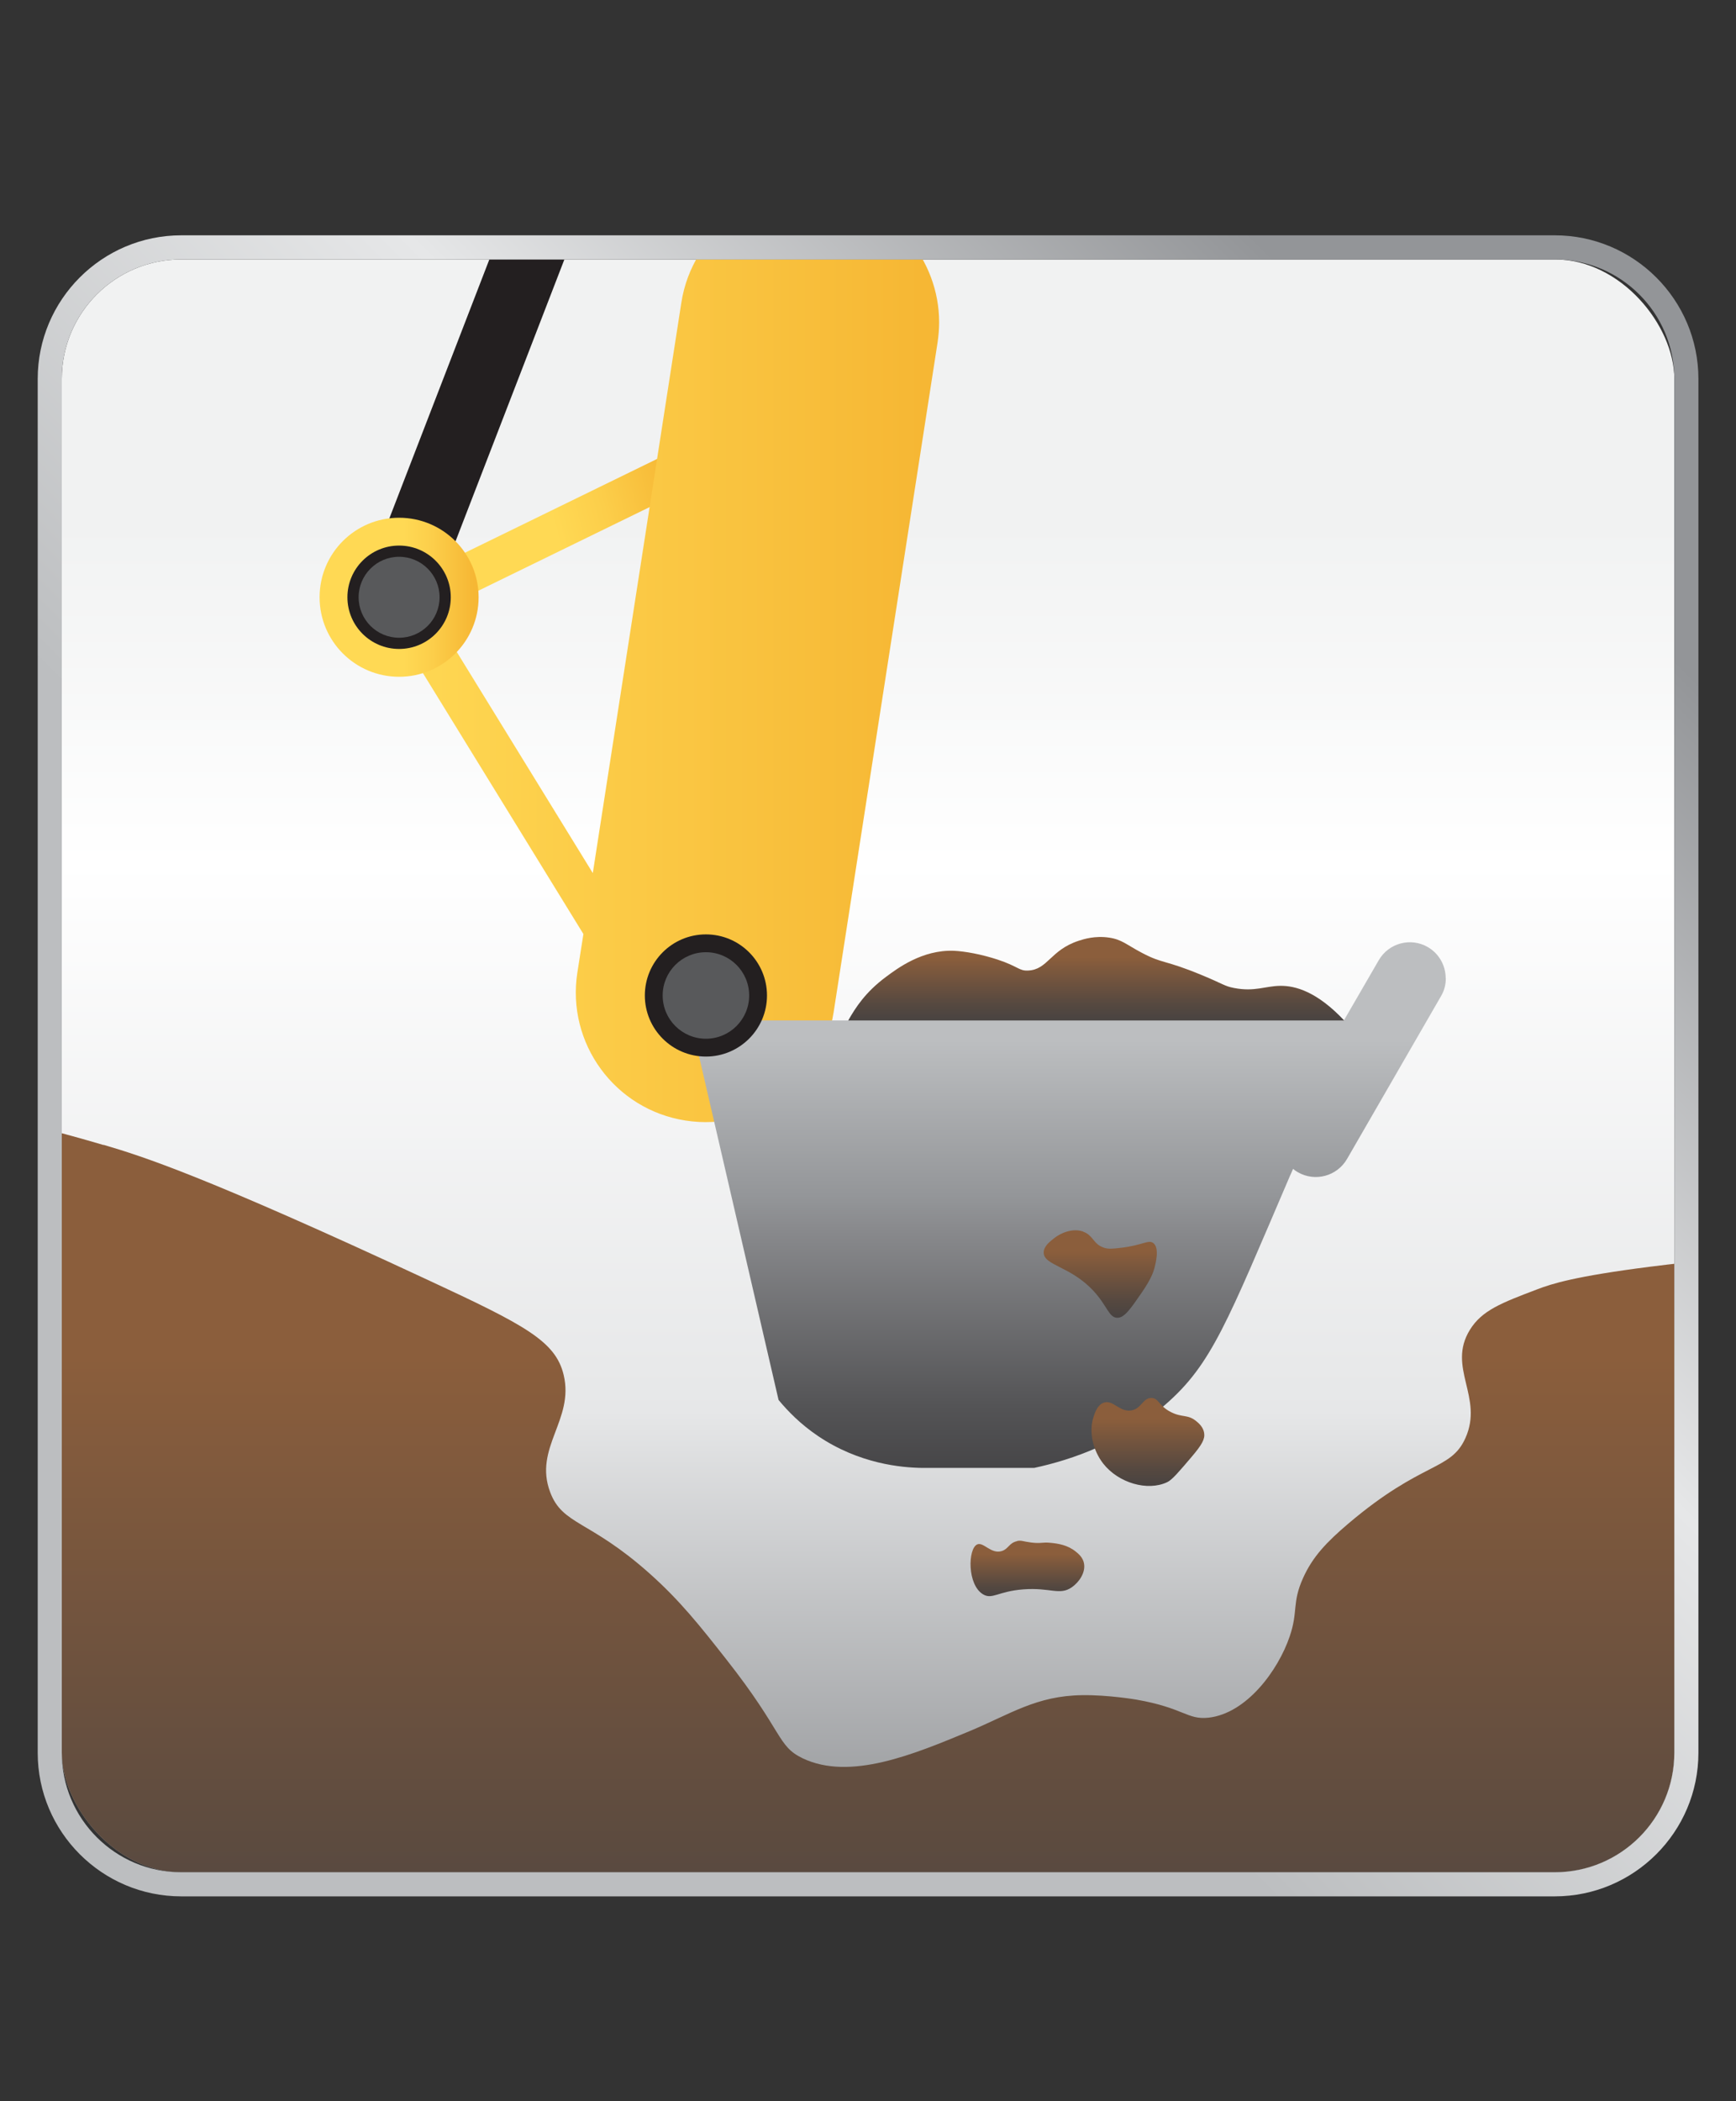 <svg xmlns="http://www.w3.org/2000/svg" xmlns:xlink="http://www.w3.org/1999/xlink" id="Layer_2" data-name="Layer 2" viewBox="0 0 144.11 174.38"><rect x="0" y="0" width="144.11" height="174.38" fill="#333333" stroke="none"/><defs><linearGradient id="linear-gradient" x1="72.06" y1="19.46" x2="72.06" y2="153.32" gradientUnits="userSpaceOnUse"><stop offset=".18" stop-color="#f1f2f2"></stop><stop offset=".39" stop-color="#fff"></stop><stop offset=".73" stop-color="#e6e7e8"></stop><stop offset="1" stop-color="#939598"></stop></linearGradient><clipPath id="clippath"><rect x="5.13" y="21.53" width="133.86" height="133.86" rx="9.92" ry="9.92" fill="none"></rect></clipPath><linearGradient id="linear-gradient-2" x1="33.6" y1="47.54" x2="57.24" y2="41.4" gradientTransform="translate(24.12 -15.24) rotate(26.02)" gradientUnits="userSpaceOnUse"><stop offset=".53" stop-color="#ffd954"></stop><stop offset=".71" stop-color="#fcce4a"></stop><stop offset=".97" stop-color="#f6b734"></stop></linearGradient><linearGradient id="linear-gradient-3" x1="32.14" y1="54.57" x2="77.96" y2="54.57" gradientUnits="userSpaceOnUse"><stop offset="0" stop-color="#ffd954"></stop><stop offset=".97" stop-color="#f6b734"></stop></linearGradient><linearGradient id="linear-gradient-4" x1="26.53" y1="49.57" x2="39.72" y2="49.57" gradientTransform="matrix(1,0,0,1,0,0)" xlink:href="#linear-gradient-2"></linearGradient><linearGradient id="linear-gradient-5" x1="88.68" y1="79.98" x2="88.68" y2="125.28" gradientUnits="userSpaceOnUse"><stop offset=".14" stop-color="#bcbec0"></stop><stop offset=".43" stop-color="#939598"></stop><stop offset=".49" stop-color="#88898c"></stop><stop offset=".81" stop-color="#545456"></stop><stop offset=".97" stop-color="#414042"></stop></linearGradient><linearGradient id="linear-gradient-6" x1="90.99" y1="77.76" x2="90.99" y2="85.42" gradientUnits="userSpaceOnUse"><stop offset=".22" stop-color="#8b5e3c"></stop><stop offset=".74" stop-color="#554840"></stop><stop offset="1" stop-color="#414042"></stop></linearGradient><linearGradient id="linear-gradient-7" x1="91.33" y1="102.1" x2="91.33" y2="110.11" xlink:href="#linear-gradient-6"></linearGradient><linearGradient id="linear-gradient-8" x1="95.29" y1="116.02" x2="95.29" y2="124.08" xlink:href="#linear-gradient-6"></linearGradient><linearGradient id="linear-gradient-9" x1="84.86" y1="127.1" x2="84.86" y2="132.17" gradientTransform="translate(.43 .78)" xlink:href="#linear-gradient-6"></linearGradient><linearGradient id="linear-gradient-10" x1="72.06" y1="92.77" x2="72.06" y2="182.8" xlink:href="#linear-gradient-6"></linearGradient><linearGradient id="linear-gradient-11" x1="37.67" y1="122.85" x2="135.15" y2="25.37" gradientUnits="userSpaceOnUse"><stop offset=".17" stop-color="#bcbec0"></stop><stop offset=".51" stop-color="#e6e7e8"></stop><stop offset=".87" stop-color="#939598"></stop></linearGradient></defs><g id="Layer_1-2" data-name="Layer 1"><g><rect x="5.13" y="21.53" width="133.86" height="133.86" rx="9.92" ry="9.92" fill="url(#linear-gradient)"></rect><g clip-path="url(#clippath)"><g><rect x="32.26" y="42.91" width="25.56" height="3.32" transform="translate(-14.98 24.28) rotate(-26.02)" fill="url(#linear-gradient-2)"></rect><rect x="18.14" y="21.12" width="49.27" height="5.81" transform="translate(4.95 55.27) rotate(-68.88)" fill="#231f20"></rect><path d="M77.96,26.76c0,.55-.05,1.11-.13,1.67l-8.63,55.59c-.91,5.87-6.41,9.9-12.29,8.98-5.87-.91-9.9-6.41-8.98-12.29l.5-3.19-16.29-26.48,2.82-1.74,14.25,23.16,7.35-47.34c.91-5.87,6.41-9.89,12.29-8.98,5.31.83,9.11,5.41,9.11,10.62Z" fill="url(#linear-gradient-3)"></path><circle cx="33.13" cy="49.57" r="6.6" fill="url(#linear-gradient-4)"></circle><circle cx="33.13" cy="49.57" r="4.29" fill="#231f20"></circle><circle cx="33.13" cy="49.57" r="3.36" fill="#58595b"></circle><path d="M120.02,81.2c0,.51-.12,1.01-.4,1.48l-7.8,13.51c-.83,1.43-2.65,1.92-4.08,1.1-.14-.08-.27-.17-.4-.28-.09.2-.17.41-.27.61-5.19,12.1-6.47,15.58-10.28,18.91-3.64,3.19-7.76,4.61-10.94,5.3h-9.29c-1.7-.02-5.23-.33-8.66-2.65-1.45-.98-2.51-2.07-3.27-2.99-2.43-10.5-4.86-21.01-7.29-31.5h54.22l2.89-4.99c.82-1.43,2.65-1.92,4.07-1.1.95.55,1.49,1.55,1.49,2.59Z" fill="url(#linear-gradient-5)"></path><circle cx="58.6" cy="82.62" r="5.07" fill="#231f20"></circle><circle cx="58.6" cy="82.62" r="3.59" fill="#58595b"></circle><path d="M111.57,84.7h-41.16c.62-1.09,1.43-2.35,3.12-3.61.99-.74,3.04-2.27,5.64-2.18.94.04,2.33.3,3.64.73,1.75.58,1.77.95,2.54.91,1.63-.07,1.84-1.7,4.19-2.47.4-.13,1.36-.44,2.54-.26,1.06.16,1.4.57,2.73,1.27,1.75.92,1.84.55,4.91,1.82,1.87.77,1.9.93,2.73,1.09,1.71.33,2.6-.17,3.82-.18,1.26-.02,3.06.48,5.32,2.88Z" fill="url(#linear-gradient-6)"></path><path d="M89.93,102.22c-.85-.31-1.84.08-2.43.55-.38.3-.86.68-.86,1.18-.01,1.09,2.24,1.12,4.16,3.22,1.13,1.23,1.25,2.2,1.96,2.2.58,0,1.07-.71,2.04-2.12.79-1.15.96-1.74,1.02-1.96.12-.45.45-1.72-.08-2.12-.4-.31-.92.19-2.67.39-.69.08-1.05.12-1.41,0-.93-.3-.88-1.02-1.73-1.33Z" fill="url(#linear-gradient-7)"></path><path d="M93.9,117.06c-.96.15-1.5-.9-2.26-.65-.53.17-.75.83-.86,1.18-.42,1.26-.04,2.8.8,3.88,1.26,1.61,3.68,2.32,5.32,1.54.41-.2.95-.84,2.04-2.12.84-.99,1.1-1.46,1.02-1.96-.08-.51-.48-.84-.67-.99-.69-.57-1.16-.27-2.08-.74-1.02-.51-1.02-1.17-1.63-1.18-.72,0-.83.91-1.68,1.04Z" fill="url(#linear-gradient-8)"></path><path d="M84.43,127.91c-.67.14-.71.65-1.27.82-.89.28-1.52-.78-2.04-.55-.78.35-.84,3.37.5,4.15.76.44,1.24-.26,3.33-.42,2.25-.17,3,.53,4.02-.17.59-.41,1.15-1.2,1.02-1.96-.08-.51-.48-.84-.67-.99-.69-.57-1.5-.68-2.08-.74-.75-.08-.78.08-1.65-.03-.69-.09-.81-.2-1.17-.12Z" fill="url(#linear-gradient-9)"></path><path d="M8.61,95.02c3.23.95,8.4,2.59,26.95,11.23,8,3.72,10.56,5.05,11.23,7.86.9,3.73-2.51,6.05-1.12,9.73,1.03,2.75,3.24,2.29,8.24,6.74,2.55,2.27,4.22,4.39,6.36,7.11,4.8,6.09,4.22,7.21,6.36,8.24,3.94,1.88,9.21-.32,13.85-2.25,3.4-1.42,5.55-2.94,9.36-2.99,2.15-.03,4.49.37,4.49.37,3.95.69,4.21,1.69,5.99,1.5,3.16-.35,5.78-3.92,6.74-6.74.72-2.1.17-2.77,1.12-4.87.79-1.75,1.94-2.96,3.74-4.49,6.17-5.24,8.5-4.36,9.73-7.11,1.53-3.41-1.56-5.85.37-8.98,1-1.62,2.61-2.23,5.61-3.37,1.18-.45,3.08-1.07,9.36-1.87,1.73-.22,4.17-.5,7.11-.75v63.29c-105.62-15.31-136.93-10.37-140.16,0-.85,2.72-.04,6.71,0,6.71.12,0-1.97-42.16-3.96-81.6,1.99.45,5,1.18,8.61,2.25Z" fill="url(#linear-gradient-10)"></path></g></g><path d="M129.06,19.53H15.05c-6.58,0-11.92,5.35-11.92,11.92v114.02c0,6.57,5.34,11.92,11.92,11.92h114.01c6.58,0,11.93-5.35,11.93-11.92V31.45c0-6.57-5.35-11.92-11.93-11.92ZM138.99,145.47c0,5.48-4.45,9.92-9.93,9.92H15.05c-5.48,0-9.92-4.44-9.92-9.92V31.45c0-5.48,4.44-9.92,9.92-9.92h114.01c5.48,0,9.93,4.44,9.93,9.92v114.02Z" fill="url(#linear-gradient-11)"></path><path d="M138.99,31.45v114.02c0,5.48-4.45,9.92-9.93,9.92H15.05c-5.48,0-9.92-4.44-9.92-9.92V31.45c0-5.48,4.44-9.92,9.92-9.92h114.01c5.48,0,9.93,4.44,9.93,9.92Z" fill="none"></path><path d="M138.99,31.45v114.02c0,5.48-4.45,9.92-9.93,9.92H15.05c-5.48,0-9.92-4.44-9.92-9.92V31.45c0-5.48,4.44-9.92,9.92-9.92h114.01c5.48,0,9.93,4.44,9.93,9.92Z" fill="none"></path></g></g></svg>